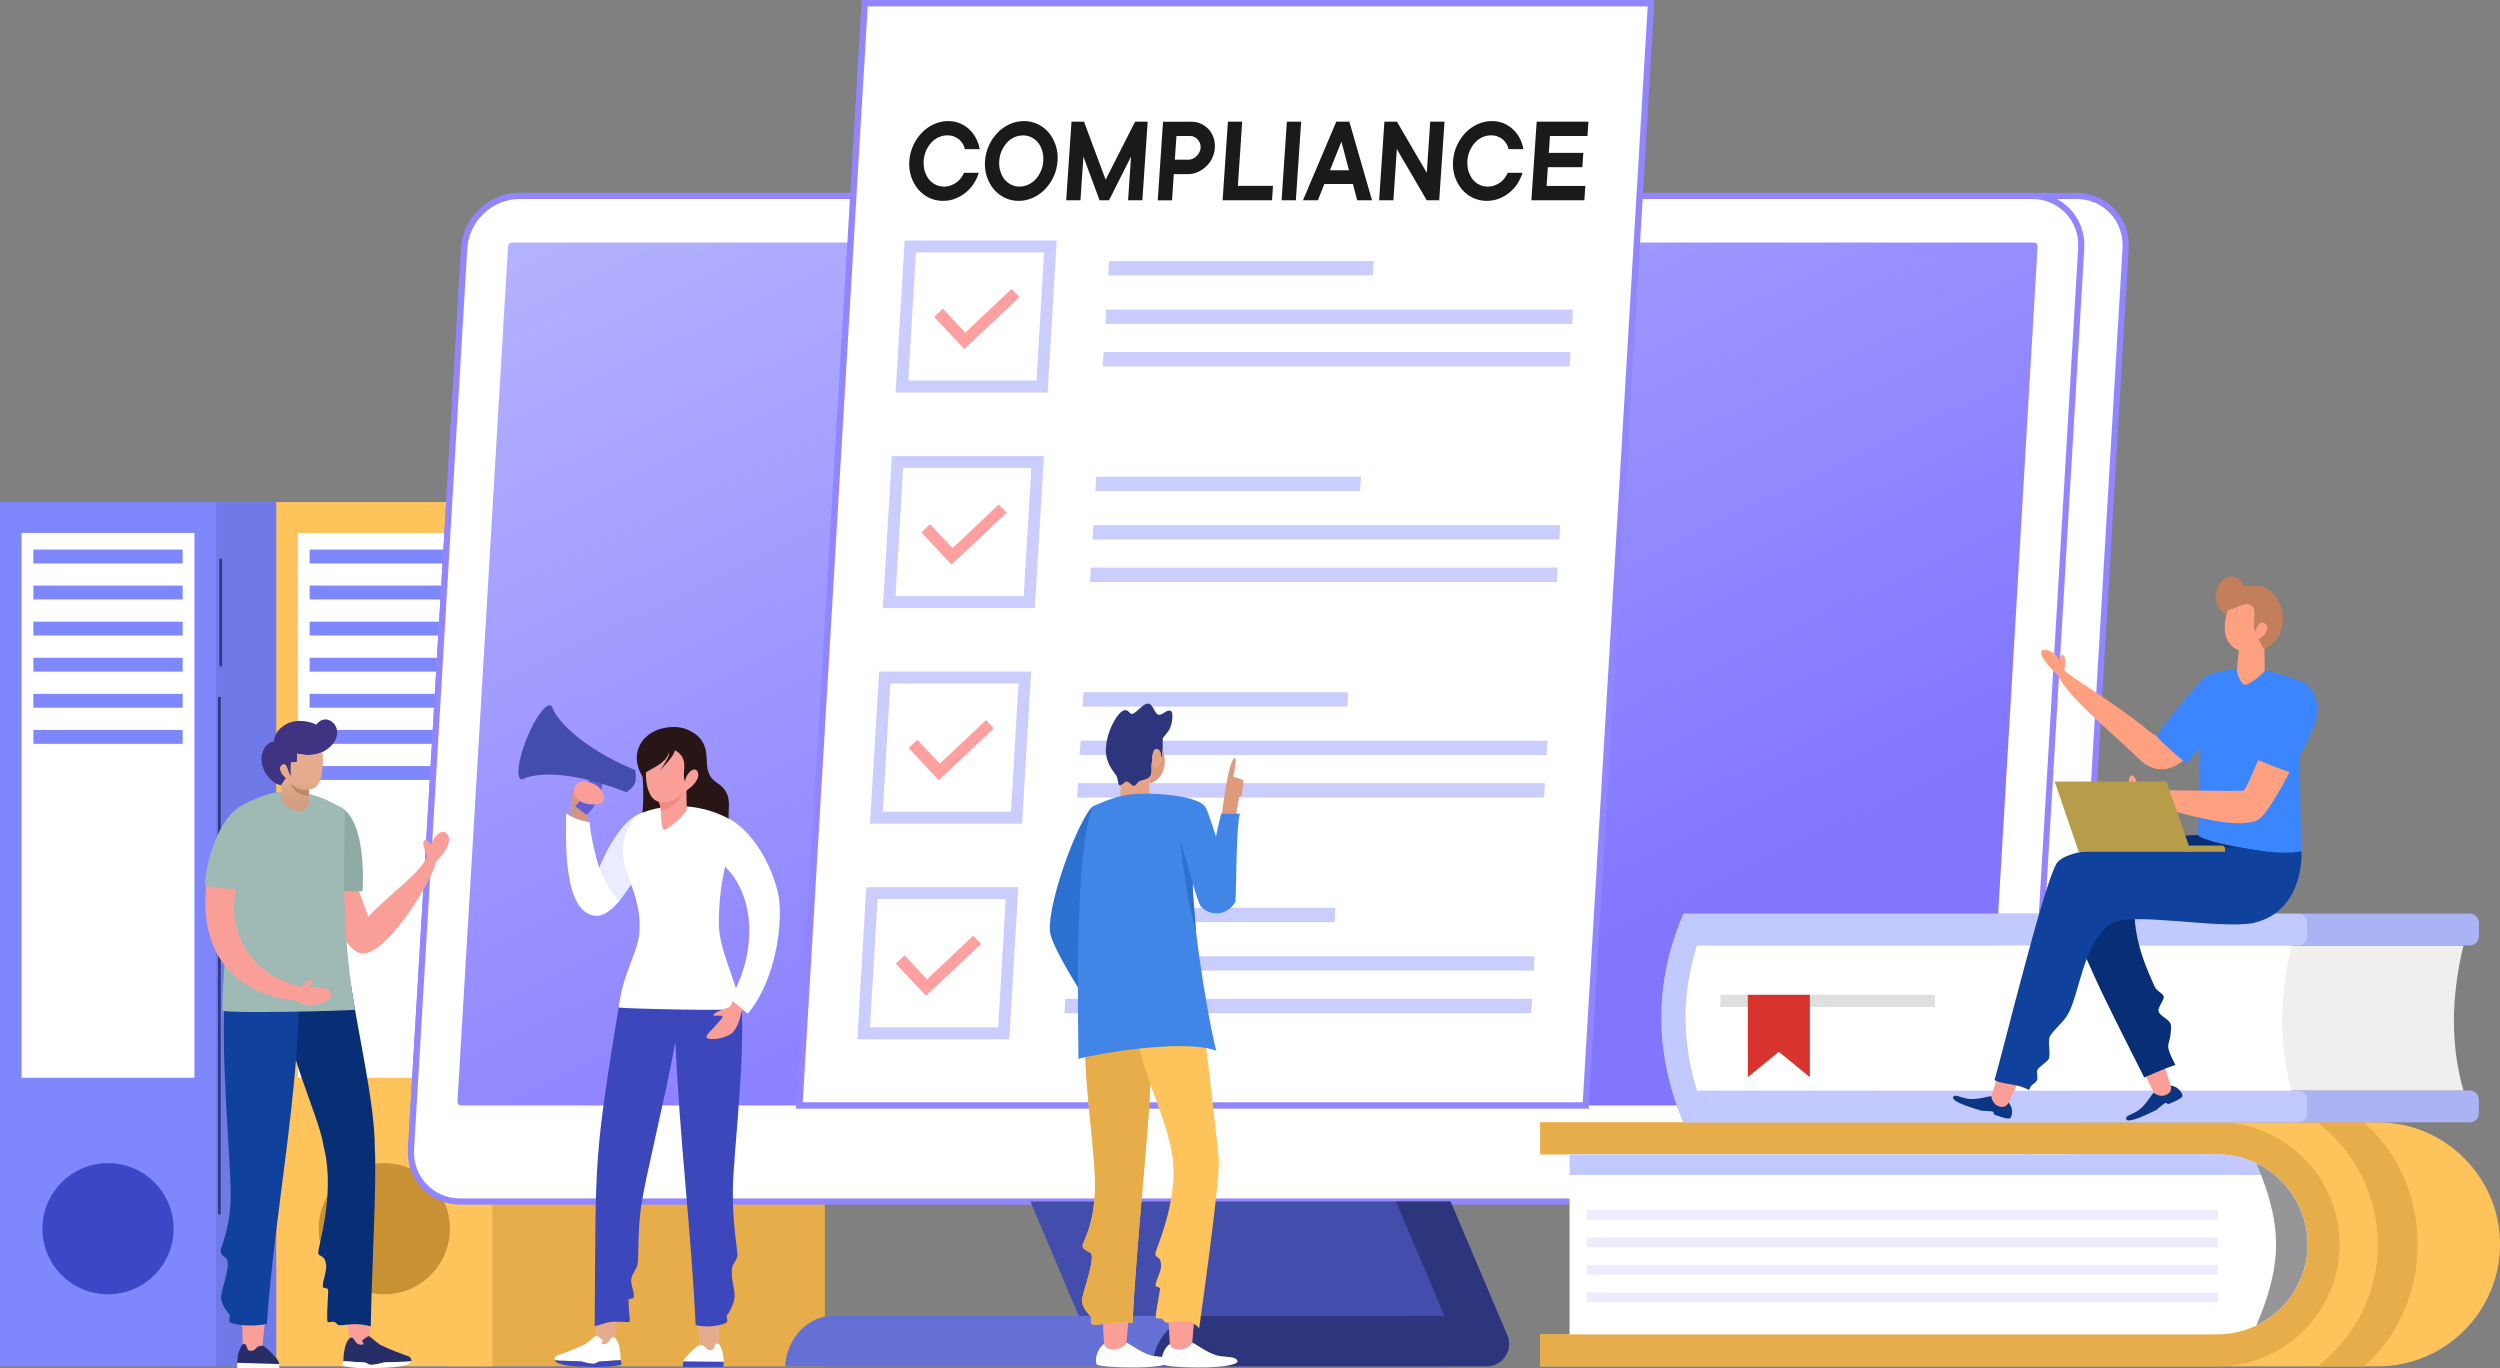 <?xml version="1.0" encoding="UTF-8"?><svg id="_レイヤー_2" xmlns="http://www.w3.org/2000/svg" xmlns:xlink="http://www.w3.org/1999/xlink" viewBox="0 0 434.23 237.65"><rect x="0" y="0" width="434.23" height="237.65" fill="#808080" stroke="none"/><defs><style>.cls-1{fill:url(#linear-gradient);}.cls-2{clip-path:url(#clippath);}.cls-3{fill:#edecff;}.cls-4,.cls-5{fill:#fff;}.cls-6{fill:#f1f1f1;}.cls-7,.cls-8{fill:#ffc35c;}.cls-9,.cls-10{fill:#e5a485;}.cls-11{fill:#9186ff;}.cls-12,.cls-13{fill:#7e88fc;}.cls-14,.cls-15{fill:#cbcdff;}.cls-16{fill:#dfdfdf;}.cls-17{fill:#1a1a18;}.cls-18,.cls-19{fill:#2d357d;}.cls-20{clip-rule:evenodd;fill:none;}.cls-21{clip-path:url(#clippath-1);}.cls-22{fill:url(#linear-gradient-2);}.cls-23{fill:#f99f97;}.cls-23,.cls-24,.cls-25,.cls-26,.cls-19,.cls-27,.cls-28,.cls-29,.cls-30,.cls-31,.cls-32,.cls-33,.cls-34,.cls-35,.cls-36,.cls-37,.cls-38,.cls-39,.cls-40,.cls-15,.cls-41,.cls-42,.cls-43,.cls-13,.cls-44,.cls-45,.cls-46,.cls-47,.cls-48,.cls-49,.cls-50,.cls-51,.cls-10,.cls-52,.cls-53,.cls-54,.cls-5,.cls-55,.cls-56,.cls-57,.cls-8{fill-rule:evenodd;}.cls-24{fill:#3b47bb;}.cls-25{fill:#3b47c6;}.cls-26{fill:#2c71d0;}.cls-27{fill:#3b86ff;}.cls-28{fill:#281616;}.cls-29{fill:#605cd5;}.cls-30{fill:#272d66;}.cls-31{fill:#6f79e7;}.cls-32{fill:#0c3684;}.cls-33{fill:#0f419d;}.cls-34{fill:#403382;}.cls-35{fill:#434eac;}.cls-36{fill:#4186e6;}.cls-37{fill:#082e75;}.cls-38{fill:#c89134;}.cls-39{fill:#df9a7b;}.cls-40{fill:#d39581;}.cls-41{fill:#aab4f4;}.cls-42{fill:#d9332d;}.cls-43{fill:#bc896f;}.cls-44{fill:#6570d5;}.cls-45{fill:#969698;}.cls-46{fill:#8daaa5;}.cls-47{fill:#9fb9b5;}.cls-48{fill:#c37f5c;}.cls-49{fill:#b79c4a;}.cls-50{fill:#c1c9ff;}.cls-51{fill:#eaecff;}.cls-52{fill:#f18b82;}.cls-53{fill:#f1eeee;}.cls-54{fill:#ffa0a0;}.cls-55{fill:#ffa180;}.cls-56{fill:#e4ab8d;}.cls-57{fill:#e7ad4b;}</style><clipPath id="clippath"><path class="cls-20" d="M88.94,42.13H353.3c.36,0,.64,.3,.62,.66l-8.78,148.56c-.02,.36-.34,.66-.7,.66H80.08c-.36,0-.64-.3-.62-.66l8.78-148.56c.02-.36,.34-.66,.7-.66"/></clipPath><linearGradient id="linear-gradient" x1="246.77" y1="179.95" x2="127" y2="-70.42" gradientUnits="userSpaceOnUse"><stop offset="0" stop-color="#8275ff"/><stop offset="1" stop-color="#cbcdff"/></linearGradient><clipPath id="clippath-1"><path class="cls-20" d="M53.65,137.19c.28-.04,.56-.11,.8-.22,1.83-.83,1.7-5.09,1.55-6.36-1.84,.89-3.61,.42-4.39,.29l-.05,1.47-1.03,.07c-.03,.28-.06,1.8,.01,2.35-.64-.55-.61-2.45-1.5-1.95-.8,.45-.17,1.68,.65,2.27l-.85,1.3v2.06c.28,1.67,2.41,2.51,3.21,2.47,.8-.04,1.44-.73,1.59-1.16v-2.6Z"/></clipPath><linearGradient id="linear-gradient-2" x1="52.27" y1="139.44" x2="52.27" y2="135.78" gradientUnits="userSpaceOnUse"><stop offset="0" stop-color="#d39e81"/><stop offset="1" stop-color="#e4ab8d"/></linearGradient></defs><g id="_レイヤー_1-2"><g><rect class="cls-6" x="18.76" y="94.94" width="71.49" height="134.57"/><path class="cls-31" d="M63.93,87.2H29.97V237.32H95.3v-107.26c-17.43-.85-31.37-19.71-31.37-42.86"/><rect class="cls-12" y="87.2" width="37.53" height="150.12"/><rect class="cls-4" x="3.75" y="92.57" width="30.02" height="94.63"/><path class="cls-13" d="M5.8,101.71H31.73v2.41H5.8v-2.41Zm0,6.27H31.73v2.41H5.8v-2.41Zm0,6.27H31.73v2.41H5.8v-2.41Zm0,6.27H31.73v2.41H5.8v-2.41Zm0,6.27H31.73v2.41H5.8v-2.41Zm0-31.33H31.73v2.41H5.8v-2.41Z"/><path class="cls-25" d="M18.76,202.03c6.29,0,11.39,5.1,11.39,11.39s-5.1,11.39-11.39,11.39-11.39-5.1-11.39-11.39,5.1-11.39,11.39-11.39"/><rect class="cls-6" x="66.75" y="94.94" width="71.49" height="134.57"/><path class="cls-57" d="M111.91,87.2h-33.96V237.32h65.33v-107.26c-17.43-.85-31.37-19.71-31.37-42.86"/><rect class="cls-7" x="47.98" y="87.2" width="37.53" height="150.12"/><rect class="cls-4" x="51.74" y="92.57" width="30.02" height="94.63"/><path class="cls-13" d="M53.78,101.71h25.94v2.41h-25.94v-2.41Zm0,6.27h25.94v2.41h-25.94v-2.41Zm0,6.27h25.94v2.41h-25.94v-2.41Zm0,6.27h25.94v2.41h-25.94v-2.41Zm0,6.27h25.94v2.41h-25.94v-2.41Zm0,6.27h25.94v2.41h-25.94v-2.41Zm0-37.6h25.94v2.41h-25.94v-2.41Z"/><path class="cls-38" d="M66.75,202.03c6.29,0,11.39,5.1,11.39,11.39s-5.1,11.39-11.39,11.39-11.39-5.1-11.39-11.39,5.1-11.39,11.39-11.39"/><path class="cls-5" d="M342.63,208.68h7.7c5,0,9.33-4.09,9.63-9.09l9.24-156.46c.3-5-3.55-9.09-8.56-9.09H90.26c-5,0-9.33,4.09-9.63,9.09l-9.24,156.46c-.3,5,3.55,9.09,8.56,9.09H342.63Z"/><path class="cls-11" d="M350.33,209.2H79.94c-2.56,0-4.92-1.01-6.64-2.83-1.72-1.83-2.59-4.25-2.44-6.82l9.24-156.46c.31-5.29,4.87-9.59,10.15-9.59H360.65c2.56,0,4.92,1.01,6.64,2.83,1.72,1.83,2.59,4.25,2.44,6.82l-9.24,156.46c-.31,5.29-4.87,9.59-10.15,9.59ZM90.26,34.56c-4.74,0-8.82,3.86-9.1,8.6l-9.24,156.46c-.13,2.28,.63,4.42,2.15,6.04,1.52,1.61,3.61,2.5,5.88,2.5H350.33c4.74,0,8.82-3.86,9.1-8.6l9.24-156.46c.13-2.28-.63-4.42-2.15-6.04-1.52-1.61-3.61-2.5-5.88-2.5H90.26Z"/><path class="cls-5" d="M90.26,34.03H352.94c5,0,8.85,4.09,8.56,9.09l-9.24,156.46c-.3,5-4.63,9.09-9.63,9.09H79.94c-5,0-8.85-4.09-8.56-9.09l9.24-156.46c.3-5,4.63-9.09,9.63-9.09Z"/><path class="cls-11" d="M342.62,209.2H79.94c-2.56,0-4.92-1.01-6.64-2.83-1.72-1.83-2.59-4.25-2.44-6.82l9.24-156.46c.31-5.29,4.87-9.59,10.15-9.59H352.94c2.56,0,4.92,1.01,6.64,2.83,1.72,1.83,2.59,4.25,2.44,6.82l-9.24,156.46c-.31,5.29-4.87,9.59-10.15,9.59ZM90.26,34.56c-4.74,0-8.82,3.86-9.1,8.6l-9.24,156.46c-.13,2.28,.63,4.42,2.15,6.04,1.52,1.61,3.61,2.5,5.88,2.5H342.62c4.74,0,8.82-3.86,9.1-8.6l9.24-156.46c.13-2.28-.63-4.42-2.15-6.04-1.52-1.61-3.61-2.5-5.88-2.5H90.26Z"/><g class="cls-2"><rect class="cls-1" x="79.44" y="42.13" width="274.51" height="149.89"/></g><polygon class="cls-35" points="242.54 208.68 252.05 231.21 188.48 231.21 178.97 208.68 242.54 208.68"/><path class="cls-44" d="M136.37,237.32h114.79v-.16c.31-4.73-2.89-8.59-7.11-8.59h-99.47c-4.22,0-7.9,3.86-8.2,8.59v.16Z"/><path class="cls-19" d="M200.15,237.32h58.07c1.35,0,2.5-.62,3.25-1.75,.74-1.12,.86-2.43,.34-3.67l-9.86-23.23h-9.51l8.44,19.89h-42.52c-4.22,0-7.9,3.86-8.2,8.59v.16Z"/><path class="cls-5" d="M138.85,192.02h136.58l.7-11.86h0s0-.06,0-.06l5.59-94.36,4.32-72.97h0s.72-12.21,.72-12.21h-124.66s-11.92,0-11.92,0l-.7,11.86h0c-.01,.12-.02,.24-.03,.36l-.26,4.44-10.36,174.81Z"/><path class="cls-11" d="M275.95,192.57H138.26l.03-.59L148.92,12.74c0-.07,0-.14,.01-.21v-.15s.74-12.38,.74-12.38h137.69s-.76,12.82-.76,12.82l-10.65,179.75Zm-136.51-1.11h135.47l.65-10.97h0s.03-.43,.03-.43L286.19,1.11h-124.63s-10.84,0-10.84,0l-.64,10.85h.01s-.04,.51-.04,.51c-.01,.11-.02,.23-.03,.34l-10.59,178.66Z"/><path class="cls-14" d="M181.35,43.84h-22.26l-1.32,22.26h22.26l1.32-22.26Zm-21.56-2.07h23.75l-1.57,26.41h-26.41l1.57-26.41h2.66Z"/><polygon class="cls-54" points="163.76 53.61 162.25 55.04 167.5 60.63 177.06 51.61 175.71 50.18 167.67 57.76 163.76 53.61"/><polygon class="cls-15" points="192.13 53.76 273.21 53.76 273.06 56.26 191.98 56.26 192.13 53.76"/><polygon class="cls-15" points="191.69 61.15 272.77 61.15 272.63 63.65 191.54 63.65 191.69 61.15"/><polygon class="cls-15" points="192.63 45.34 238.61 45.34 238.46 47.84 192.48 47.84 192.63 45.34"/><path class="cls-14" d="M179.13,81.28h-22.26l-1.32,22.26h22.26l1.32-22.26Zm-21.56-2.07h23.75l-1.57,26.41h-26.41l1.57-26.41h2.66Z"/><path class="cls-14" d="M176.91,118.72h-22.26l-1.32,22.26h22.26l1.32-22.26Zm-21.56-2.07h23.75l-1.57,26.41h-26.41l1.57-26.41h2.66Z"/><path class="cls-14" d="M174.69,156.17h-22.26l-1.32,22.26h22.26l1.32-22.26Zm-21.56-2.07h23.75l-1.57,26.41h-26.41l1.57-26.41h2.66Z"/><polygon class="cls-54" points="161.54 91.05 160.03 92.48 165.28 98.07 174.84 89.06 173.49 87.62 165.45 95.21 161.54 91.05"/><polygon class="cls-54" points="159.32 128.5 157.81 129.93 163.07 135.52 172.62 126.5 171.27 125.07 163.24 132.65 159.32 128.5"/><polygon class="cls-54" points="157.11 165.94 155.59 167.37 160.85 172.96 170.4 163.95 169.05 162.51 161.02 170.1 157.11 165.94"/><polygon class="cls-15" points="189.91 91.21 270.99 91.21 270.84 93.71 189.76 93.71 189.91 91.21"/><polygon class="cls-15" points="187.69 128.65 268.77 128.65 268.63 131.15 187.54 131.15 187.69 128.65"/><polygon class="cls-15" points="185.47 166.09 266.55 166.09 266.41 168.59 185.32 168.59 185.47 166.09"/><polygon class="cls-15" points="189.47 98.59 270.56 98.59 270.41 101.09 189.32 101.09 189.47 98.59"/><polygon class="cls-15" points="187.25 136.04 268.34 136.04 268.19 138.54 187.1 138.54 187.25 136.04"/><polygon class="cls-15" points="185.03 173.48 266.12 173.48 265.97 175.98 184.88 175.98 185.03 173.48"/><polygon class="cls-15" points="190.41 82.79 236.39 82.79 236.24 85.29 190.26 85.29 190.41 82.79"/><polygon class="cls-15" points="188.19 120.23 234.17 120.23 234.02 122.73 188.04 122.73 188.19 120.23"/><polygon class="cls-15" points="185.97 157.68 231.95 157.68 231.81 160.17 185.82 160.17 185.97 157.68"/><path class="cls-17" d="M275.36,32.29l-.17,2.49h-9.2l.92-13.65h8.99l-.17,2.49h-6.51l-.2,2.93h5.99l-.17,2.49h-5.99l-.22,3.25h6.72Zm-20.48-4.33c-.04,.65,.02,1.25,.19,1.79,.17,.54,.41,1.01,.73,1.41,.32,.4,.7,.7,1.15,.92,.45,.22,.93,.33,1.46,.33,.44,0,.85-.07,1.21-.21,.37-.14,.7-.32,1-.54,.3-.22,.55-.48,.75-.76,.21-.28,.37-.57,.5-.88h2.58c-.2,.65-.49,1.27-.87,1.86-.38,.59-.84,1.11-1.38,1.55-.53,.44-1.14,.79-1.81,1.06-.67,.27-1.39,.4-2.17,.4-.85,0-1.65-.18-2.39-.53-.74-.35-1.38-.85-1.91-1.47-.53-.63-.93-1.36-1.22-2.2-.28-.84-.39-1.75-.32-2.73,.07-.97,.3-1.87,.69-2.72,.39-.85,.9-1.58,1.51-2.21,.61-.63,1.32-1.12,2.1-1.47,.79-.35,1.61-.53,2.46-.53,.74,0,1.43,.13,2.05,.4,.62,.27,1.17,.62,1.63,1.06,.47,.44,.85,.96,1.16,1.55,.3,.59,.51,1.21,.62,1.86h-2.58c-.06-.3-.17-.6-.33-.88-.16-.28-.37-.53-.62-.76-.25-.22-.55-.4-.9-.54-.35-.14-.74-.21-1.18-.21-.52,0-1.02,.11-1.5,.32-.48,.22-.9,.52-1.27,.92-.37,.4-.68,.87-.92,1.41-.24,.54-.39,1.14-.43,1.79Zm-3.98-6.83l-.92,13.65h-2.17l-5.19-8.88-.6,8.88h-2.48l.92-13.65h2.17l5.19,8.88,.6-8.88h2.48Zm-16.59,8.45l-1.32-4.98-1.99,4.98h3.31Zm-5.41,5.2h-2.58l5.78-13.65h2.27l3.94,13.65h-2.58l-.74-2.82h-4.96l-1.12,2.82Zm-3.82,0h-2.48l.92-13.65h2.48l-.92,13.65Zm-3.97-2.49l-.17,2.49h-8.58l.92-13.65h2.48l-.75,11.16h6.1Zm-14.68-4.55c.26,0,.51-.06,.76-.17,.24-.12,.46-.27,.65-.46,.19-.19,.35-.4,.48-.65,.13-.25,.2-.51,.22-.78,.02-.27-.02-.53-.11-.78-.09-.25-.22-.46-.39-.65-.17-.19-.36-.34-.59-.46-.23-.12-.47-.17-.73-.17h-2.38l-.28,4.12h2.38Zm.45-6.61c.62,0,1.19,.12,1.71,.36,.52,.24,.97,.56,1.35,.98,.38,.41,.66,.9,.85,1.45,.19,.56,.26,1.14,.22,1.77-.04,.62-.2,1.21-.46,1.77-.26,.56-.61,1.04-1.05,1.45-.43,.41-.93,.74-1.48,.98-.55,.24-1.14,.36-1.76,.36h-2.38l-.31,4.55h-2.48l.92-13.65h4.86Zm-7.54,0l-.92,13.65h-2.48l.51-7.58-3.82,7.58h-1.65l-2.8-7.58-.51,7.58h-2.48l.92-13.65h2.17l3.76,10.08,5.12-10.08h2.17Zm-15.65,6.83c-.07,.98-.3,1.89-.69,2.73-.39,.84-.9,1.57-1.51,2.2-.61,.63-1.32,1.12-2.1,1.47-.79,.35-1.61,.53-2.46,.53s-1.65-.18-2.39-.53c-.74-.35-1.38-.85-1.91-1.47-.53-.63-.93-1.36-1.22-2.2-.28-.84-.39-1.75-.32-2.73,.07-.97,.3-1.87,.69-2.72,.39-.85,.9-1.58,1.51-2.21,.61-.63,1.32-1.12,2.1-1.47,.79-.35,1.61-.53,2.46-.53s1.65,.18,2.39,.53c.74,.35,1.38,.85,1.91,1.47,.53,.63,.93,1.37,1.22,2.21,.28,.85,.39,1.75,.32,2.72Zm-10.13,0c-.04,.65,.02,1.25,.19,1.79,.17,.54,.41,1.01,.73,1.41,.32,.4,.7,.7,1.15,.92,.45,.22,.93,.33,1.46,.33s1.01-.11,1.49-.33c.48-.22,.91-.52,1.28-.92,.37-.4,.68-.87,.92-1.41,.24-.54,.39-1.14,.43-1.79,.04-.65-.02-1.25-.19-1.79-.17-.54-.41-1.01-.73-1.41-.32-.4-.7-.7-1.16-.92-.45-.22-.94-.32-1.45-.32s-1.02,.11-1.5,.32c-.48,.22-.9,.52-1.27,.92-.37,.4-.68,.87-.92,1.41-.24,.54-.39,1.14-.43,1.79Zm-13.12,0c-.04,.65,.02,1.25,.19,1.79,.17,.54,.41,1.01,.73,1.41,.32,.4,.7,.7,1.15,.92,.45,.22,.93,.33,1.46,.33,.44,0,.84-.07,1.21-.21,.37-.14,.7-.32,1-.54,.3-.22,.55-.48,.75-.76,.2-.28,.37-.57,.5-.88h2.58c-.2,.65-.49,1.27-.87,1.86-.38,.59-.84,1.11-1.38,1.55-.53,.44-1.14,.79-1.81,1.06-.67,.27-1.39,.4-2.17,.4-.85,0-1.65-.18-2.39-.53-.74-.35-1.38-.85-1.91-1.47-.53-.63-.93-1.36-1.22-2.2-.28-.84-.39-1.75-.32-2.73,.07-.97,.3-1.87,.69-2.72,.39-.85,.9-1.58,1.51-2.21,.61-.63,1.32-1.12,2.1-1.47,.79-.35,1.61-.53,2.46-.53,.74,0,1.43,.13,2.05,.4,.62,.27,1.17,.62,1.63,1.06,.47,.44,.85,.96,1.16,1.55,.3,.59,.51,1.21,.62,1.86h-2.58c-.06-.3-.17-.6-.33-.88-.16-.28-.37-.53-.62-.76-.25-.22-.55-.4-.9-.54-.35-.14-.74-.21-1.18-.21-.52,0-1.02,.11-1.5,.32-.48,.22-.9,.52-1.27,.92-.37,.4-.68,.87-.92,1.41-.24,.54-.39,1.14-.43,1.79Z"/><path class="cls-8" d="M267.52,237.32v-5.56h115.26c9.91,0,18.04-7.04,18.04-15.63s-8.13-15.63-18.04-15.63h-115.26v-5.56h145.52c11.65,0,21.19,9.53,21.19,21.19s-9.53,21.19-21.19,21.19h-145.52Z"/><path class="cls-57" d="M385.19,237.32h-117.67v-5.56h115.26c9.91,0,18.04-7.04,18.04-15.63s-8.13-15.63-18.04-15.63h-115.26v-5.56h117.67c11.65,0,21.19,9.53,21.19,21.19s-9.53,21.19-21.19,21.19"/><path class="cls-5" d="M272.62,200.51v31.26h112.52c8.62,0,15.68-7.04,15.68-15.63s-7.07-15.63-15.68-15.63h-112.52Z"/><path class="cls-50" d="M272.62,200.51v3.58h122.47c-2.71-2.23-6.19-3.58-9.95-3.58h-112.52Z"/><path class="cls-57" d="M410.57,194.95h-8.04c6.37,4.9,10.48,12.57,10.48,21.19s-4.1,16.29-10.48,21.19h8.04c5.69-4.9,9.35-12.57,9.35-21.19s-3.66-16.29-9.35-21.19"/><path class="cls-45" d="M391.9,230.22c5.26-2.53,8.91-7.91,8.91-14.08s-3.65-11.55-8.91-14.08c1.86,4.32,3.43,9.08,3.43,14.08s-1.57,9.76-3.43,14.08"/><path class="cls-53" d="M294.75,164.23c-2.66,8.46-2.63,16.74,.01,25.21h133.13c-2.23-7.75-2.21-16.16,0-25.21h-133.15Z"/><path class="cls-41" d="M292.4,158.71c-5.13,12.08-5.07,24.16,0,36.23h136.59c.86,0,1.56-.7,1.56-1.56v-2.4c0-.86-.7-1.56-1.56-1.56h-102.6c-2.93-8.47-2.96-16.74-.01-25.21h102.62c.86,0,1.56-.7,1.56-1.56v-2.4c0-.86-.7-1.56-1.56-1.56h-136.59Z"/><path class="cls-50" d="M399.15,158.71h-106.76c-5.13,12.08-5.07,24.16,0,36.23h106.76c.86,0,1.56-.7,1.56-1.56v-2.4c0-.86-.7-1.56-1.56-1.56h-102.6c-2.93-8.47-2.96-16.74-.01-25.21h102.62c.86,0,1.56-.7,1.56-1.56v-2.4c0-.86-.7-1.56-1.56-1.56"/><path class="cls-5" d="M398.05,164.23h-103.3c-2.66,8.46-2.63,16.74,.01,25.21h103.29c-2.23-7.75-2.21-16.16,0-25.21"/><rect class="cls-16" x="298.82" y="172.79" width="37.26" height="2.11"/><polygon class="cls-42" points="303.58 172.79 314.36 172.79 314.36 187.1 308.97 182.69 303.58 187.1 303.58 172.79"/><rect class="cls-3" x="275.59" y="210.15" width="109.65" height="1.73"/><rect class="cls-3" x="275.59" y="214.92" width="109.65" height="1.73"/><rect class="cls-3" x="275.59" y="219.69" width="109.65" height="1.73"/><rect class="cls-3" x="275.59" y="224.46" width="109.65" height="1.73"/><path class="cls-32" d="M369.29,194.35c.09,.18,.16,.98,5.25-1.55,.59-.54,1.44-1.2,1.58-1.24,.14-.04,.45,.24,.45,.24,.67-.25,2.56-1.04,2.51-1.47-.1-.9-1.19-1.74-2.09-1.78l-.18,.07c.07,.15-.03,.79-.7,1.07-.67,.27-1.63,.23-1.99,.05-.33,.26-1.52,2.41-2.84,3.21-1.32,.8-2.05,.81-1.99,1.39"/><path class="cls-23" d="M374.14,189.85l-4.14-8.46,4.03-2.36,3.01,9.58c.17,.73-.03,1.16-.73,1.52-.75,.39-1.59,.16-2.17-.29"/><path class="cls-27" d="M388.53,116.46c.02,.57,.65,2.37,1.39,2.46,.74,.09,3.32-2.05,3.43-2.42,0-.04,0-.09,0-.14,1.07,.25,4.96,1.42,7.06,2.25l-.9,9.34-.1-.15c.08,8.95,.16,12.85,.29,21.69-3.32,.81-15.94,3.37-18.41,1.51,1.65-16.6-.26-24.36,1.45-33.2,1.28-1.16,4.57-1.43,5.82-1.61l-.02,.25Z"/><path class="cls-37" d="M377.84,184.97c-2.46,.84-3.02,1.19-5.41,2.18-1.27-2.6-6.44-12.61-8.85-18.01-1.91-4.27-3.29-7.26-4.45-11.89-3.17-11.38,13.38-11.72,22.58-12.23,1.61,1.54,11.83,2.88,14.28,3.35-6.76,8.55-25.5,6.98-25.2,11.28,.34,4.9,2.17,8.79,3.44,11.68,.41,.92,1.49,1.15,1.61,1.85,.06,.37-.88,1.66-.93,2.21-.09,1.16,2.18,1.53,2.18,2.87,0,3.92-1.49,2.32,.75,6.7"/><path class="cls-55" d="M370.94,131.24c.81,.81,4.04,4.7,8.86,.4,4.81-4.3-.33-3.87-.33-3.87l-3.96,.59-2.04-1.15-2.52,4.03Z"/><path class="cls-27" d="M382.73,117.82c-1.2,1.11-7.17,8.27-8.15,10.06,1.05,1.27,4.55,4.27,5.16,4.7,1.42-1.38,4.98-5.99,5.67-7.28l-2.68-7.48Z"/><path class="cls-55" d="M357.43,117.28c1.82,3.88,9.08,9.69,12.71,13.24,4.83,4.72,6.02-.41,5.25-1.36-.7-.84-1.58-1.73-2.17-2.22-5.75-4.8-14.39-9.81-14.7-10.61,.76-2.79-.83-3.43-.74-1.38-.4-1.48-2.26-2.31-2.96-2.04-.54,.21-.61,1.36,2.61,4.37"/><path class="cls-55" d="M388.85,112.96c-1.28-.49-2.23-1.7-2.4-3.21-.12-1.05,.05-2.13,.25-2.97,.08-.35,.17-.65,.24-.9,1.27,0,2.56-1.34,3.92-.86,1.48,.63,.27,3.34,.89,4.67,.06-.59,.63-1.97,1.57-1.49,.94,.48,.51,2.14-1.01,2.83l1.01,1.78s.03,2.52,.04,3.56c0,.05,0,.1,0,.14-.11,.37-2.69,2.51-3.43,2.42-.74-.09-1.37-1.89-1.39-2.46l.02-.25,.29-3.24Z"/><path class="cls-48" d="M390.85,105.02c-1.35-.47-2.65,.86-3.92,.86-.07,.25-.16,.56-.24,.9-.85-.42-1.75-1.57-1.84-2.82-.14-1.97,1.29-4.04,2.93-3.81,1.64,.23,1.78,1.55,1.96,1.6,1.09,.25,3.6-.72,5.43,1.73,2.34,3.15,1.69,7.4-1.86,9.31l-1.01-1.78c1.52-.69,1.95-2.35,1.01-2.83-.94-.48-1.5,.9-1.57,1.49-.63-1.33,.58-4.04-.89-4.67"/><path class="cls-32" d="M339.26,190.51c-.05,.19-.55,.83,4.91,2.42,.8,0,1.87,.1,2,.16,.13,.06,.17,.48,.17,.48,.66,.27,2.59,.97,2.84,.62,.54-.73,.3-2.08-.33-2.72l-.18-.07c-.05,.16-.56,.56-1.24,.31-.68-.25-1.36-.93-1.49-1.31-.42-.04-2.75,.74-4.27,.43-1.51-.31-2.06-.79-2.41-.33"/><path class="cls-23" d="M345.88,190.49l2.69-9.02,4.56,1-4.28,9.08c-.37,.66-.81,.83-1.57,.63-.82-.22-1.28-.96-1.4-1.68"/><path class="cls-33" d="M391.13,160.36c-6.09,1-21.09-2.05-24.38,.05-5.02,3.2-5.47,12.33-7.69,15.97-.79,1.29-2.27,2.38-3.01,3.63-.46,.78,.25,3.32-.26,4.01-.51,.7-1.51,1.14-1.88,1.78-.3,.51,.16,1.39-.09,1.81-.5,.84-1.01,.57-1.39,1.73-2.18-1.23-4.13-.84-6.01-1.72,1.31-4.3,8.49-33.82,10.78-37.62,2.63-4.35,27.3-2.76,32.06-2.76,4.09,.8,8.69,1.15,10.45,.58,.2,1.72-.13,10.82-8.57,12.55"/><path class="cls-27" d="M402.52,123.5c-.13,2.72-3.56,8.92-4.73,10.59-.04,0-.08-.02-.13-.03-1.29-.33-3.95-1.41-5.43-2.06-.46-.2-.8-.36-.95-.44,.45-1.41,1.98-4.68,3.08-6.74,.34-.6,3.02-6.81,5.24-6.33,1.6,.34,3.04,2.29,2.9,5.01"/><path class="cls-55" d="M371.66,137.19c1.2,0,15.91,.26,18.01,.15,.58-.42,1.93-4,2.57-5.32,1.47,.65,4.14,1.72,5.43,2.06-1.13,2.38-4.25,7.76-5.5,8.34-4.55,2.11-16.07-2.19-21.03-3.24-.79,.27-4.58,1.14-5.89-2.37-.44-1.62,4.19-.93,4.98,.12-.7-1.23-.49-2.03-.04-2.26,.37-.1,.91,.64,1.47,2.54"/><path class="cls-49" d="M385.93,146.87h-6.2v1.08h6.74v-.54c0-.3-.24-.54-.54-.54"/><polygon class="cls-49" points="380.56 147.95 376.29 135.75 356.88 135.75 361.06 147.95 380.56 147.95"/><path class="cls-56" d="M104.04,223.62l-.64,5.13c-.04,.76-.03,2.84,.01,5.46,1.16,1,3.01,.72,3.24-.09,.24-.81,.94-9.14,.94-9.14l-3.55-1.36Z"/><path class="cls-5" d="M107.79,236.23c-.7,.07-3.34,.21-3.6,.23-.26,.02-.78,.38-.94,.39-.83,.06-1.95-.32-2.23-.38-.28-.06-4.66-.13-4.69-.21-.03-.09,.02-.62,.42-.8,.2-.09,1.09-.39,2.13-.79,1.03-.4,2.13-.88,2.63-1.13,.31-.16,.5-.38,.77-.53h0c.21-.14,1.17-1.03,1.31-1,.14,.02,1.09,.64,1.09,.79,0,.09-.16,.37-.29,.58h0c.24,.09,.48,.13,.74,.06,.81-.22,.88-1.15,1.34-1.19,.46-.03,1.32,1.04,1.33,3.98"/><path class="cls-56" d="M122.12,223.65l-1.15,3.74c-.04,.76,.48,4.23,.51,6.85,1.16,1,3.01,.72,3.24-.09,.24-.81,.43-8.92,.43-8.92l-3.04-1.58Z"/><path class="cls-24" d="M107.77,236.23l.02,.02c.05,.12,.2,.62,.15,.73-.04,.11-1.83,.53-5.1,.45-3.27-.09-6.01-.2-6.51-1.16h0c.14,.08,4.4,.15,4.68,.21,.28,.06,1.41,.44,2.23,.38,.16-.01,.68-.37,.94-.39,.26-.02,2.85-.16,3.58-.23"/><path class="cls-5" d="M118.55,237.43h7.11c.1-.47,.02-2.11-.18-2.7-.25-.74-.53-1.37-.86-1.38-.67-.02-.28,1.21-1.24,1.15-.96-.06-.62-.84-1.9-.88-.23,0-1.52,1.14-2.44,2.23-.34,.4-.51,.84-.49,1.59"/><path class="cls-24" d="M118.55,237.43h7.11c.04-.17,.05-.51,.04-.9l-7.03-.07c-.04,.2-.13,.7-.12,.97"/><path class="cls-24" d="M120.83,230.14c-.77-16.16-2.79-32.39-3.52-49.2-.82,4.72-2.25,11.06-3.51,16.72-1.1,4.92-2.07,9.32-2.42,11.69-.65,4.42-.42,9.27-.64,10.3-.17,.78-.88,1.42-1.1,2.54-.14,.73,.47,2.03,.46,3.01,0,.6-.95,.14-.94,.76,.05,2.21,.37,3.41,.15,3.61-.18,.16-.67,.04-1.13,.03-2.57-.1-2.11-.04-4.89,.77,.23-30.04-.29-28.22,4.48-57.35,1.98-1.32,3.85-.73,6.5-.65,2.65,.08,4.9-2.95,9.55-1.66,2.44,.68,3.92,2.05,4.91,2.94,.83,9.55-1.32,26.46-1.44,32.82-.12,6.36,.93,10.93,.78,11.72-.15,.8-.69,1.2-.84,1.75-.47,1.85,.5,4.13,.36,5.35-.14,1.22-.92,2.72-1.27,3.09-.34,.37,.37,1.03-.25,1.4-.62,.37-3.13,.94-5.24,.37"/><path class="cls-28" d="M111.52,133.76c.79,7.92-.74,12.76-2.09,16.48,3.7-.91,4.78-1.96,5.71-6.37l1.4-1.14-.59-4.03-1.22-2.57-1.48-1.48-.49-1.76-1.23,.85Z"/><path class="cls-28" d="M116.19,130.7v-.03s.01,.02,.01,.02h-.01Zm10.11,7.27c-.82-1.94-2.15-1.78-2.99-3.26-1.07-1.9,.09-4.16-1.65-6.39-.65-.84-2.34-1.92-4.06-2.03-5.73-.35-9.28,4.7-5.31,9.53-.08-.59-.1-1.17-.1-1.67,.72-.47,2.27-1.06,3.24-2.11,0,.12,.02,.28,.04,.48-.34,.53-.7,1.08-.87,1.67,.18-.43,.53-.86,.91-1.31,.15,1.23,.53,3.69,1.48,8.49,1.7,8.58,7.19,9.61,9.83,8.01,4.43-2.68,.18-5.39-.1-6.33-.47-1.59,.27-3.47-.42-5.1Z"/><path class="cls-40" d="M99.07,141.54c-.03-1.43,.38-4.62,.89-5.11l2.01,.43c-.01,.87-.14,3.49,.13,4.96,.02,.95,.33,2.82,.82,4.84-.64,.14-2.41,.21-3.9,.18-.05-2.2,.01-4.15,.06-5.31"/><path class="cls-29" d="M102.39,133.87c.23,.96-.67,4.65-2.51,6.16l2.01,1.5c.95-.64,3.09-3.66,2.77-6.87l-2.27-.8Z"/><path class="cls-23" d="M101.31,139.44c.78,.28,3.06,.6,3.5-.28,.44-.89-.38-2.32-1.44-2.88-1.06-.56-3.03-1.12-3.6,.65-.5,1.53,1.19,2.37,1.54,2.52"/><path class="cls-51" d="M104.01,150.86c2.6-6.37,5.5-8.8,6.67-9.33-.3,1.82-.46,9.86-.64,11.51-.47,.67-1.84,2.69-2.4,3.36-1.7-1.49-2.85-3.46-3.64-5.53"/><path class="cls-5" d="M102.42,142.82c0,1.55,1.1,6.3,1.55,7.57,.83,2.3,2.01,4.56,3.68,6.01-1.26,1.49-2.7,2.72-4.03,2.68-6.05-.21-5.28-14.09-5.28-17.8,1.21,.84,2.38,1.22,4.08,1.54"/><path class="cls-35" d="M110.33,133.76c.33,1.98,.01,2.87-1.54,3.84-4.6-1.85-12.55-4.15-17.52-2.5-.3,.23-.57,.31-.78,.23-.88-.35-.43-3.51,.99-7.04,1.42-3.54,3.29-6.12,4.16-5.77,.21,.08,.34,.33,.41,.71,2.45,4.63,9.69,8.69,14.29,10.53"/><path class="cls-5" d="M110.64,141.55c-5.97,7.78,.86,11.09,.44,20.1-.17,3.69-2.76,6.93-3.65,13.35,1.24,.19,20.3,.69,21.42,.16-1.38-5.65-4.04-10.52-4-14.98,.05-6.44,1.06-8.92,2.64-17.43-4.95-3.13-11.53-3.63-16.84-1.2"/><path class="cls-23" d="M115.42,144.17c.8-.3,3.36-2.36,3.88-3.54-.07-.78-.04-2.88-.07-3.3,2.25-1.58,2.39-2.99,1.68-3.6-.91-.47-2,1.38-1.89,2.03-.83-1.49,.99-3.85-1.78-5.46-.38,1.5-2.15,2.7-2.65,3.89,.4-1.33,1.76-2.52,1.6-3.52-.47,1.95-3.02,2.84-4.01,3.48,0,.5,.02,1.08,.1,1.67,.11,.82,.33,1.65,.73,2.31,.1,.3,.68,.94,1.39,1.13,.78,1.32,.07,4.45,1.02,4.92"/><path class="cls-52" d="M114.41,139.25c.24,.4,.34,.98,.39,1.59h0c2.76-.68,3.81-2.8,3.81-3.4-.23,.78-1.78,2-3.58,1.92-.22-.01-.42-.05-.61-.11"/><path class="cls-23" d="M129.29,168.48c-.76,2.23-1.43,4.25-2.46,6.38-1.05,.45-2.74,.92-2.92,1.45-.09,.28,1.71-.09,1.58,.27-.35,1.01-3.16,3.22-2.75,3.65,.53,.58,3.24,.14,4.32-.73,.78-.62,1.51-2.25,1.64-3.51,1.22-2.13,2.5-4.17,3.59-6.37l-3.01-1.13Z"/><path class="cls-5" d="M126.8,173.48c3.9-6.25,4.96-15.8,.1-21.92-.23-.29-1.37-1.41-1.52-1.78-1.3-3.05,.82-7.42,1.21-7.56,2.89,1.36,6.97,6.17,8.55,12.92,.93,3.96-.01,14.72-5.27,20.93l-3.07-2.6Z"/><path class="cls-5" d="M203.54,236.48c-.65,1.5-12.87,1.11-13.07,.48-.39-1.21,.35-2.94,1.33-3.54h.24c0,.22,.47,.98,1.36,.92,.89-.06,1.93-.69,2.23-1.15,.51,.13,3.02,2.15,4.93,2.36,1.9,.22,2.74,.15,2.99,.92"/><path class="cls-23" d="M195.66,233.28l.42-4.94-4.57,.4,.25,4.69c.2,.67,.67,.94,1.63,.96,1.04,.02,1.86-.5,2.26-1.1"/><path class="cls-5" d="M214.97,236.48c-.65,1.5-12.87,1.11-13.07,.48-.39-1.21,.35-2.94,1.33-3.54h.24c0,.22,.47,.98,1.36,.92,.89-.06,1.93-.69,2.23-1.15,.51,.13,3.02,2.15,4.93,2.36,1.9,.22,2.74,.15,2.99,.92"/><path class="cls-23" d="M207.08,233.28l.42-4.94-4.57,.4,.25,4.69c.2,.67,.67,.94,1.63,.96,1.04,.02,1.86-.5,2.26-1.1"/><rect class="cls-9" x="194.62" y="133.52" width="5.02" height="7.77"/><path class="cls-19" d="M200.02,134.28c.09-.58-.14-1.42,.17-2.26-.11-.89,.18-1.78,.54-1.9,.89-.17,.97,1.12,.89,1.85,.22-.47,.31-1.17,.33-1.84,.04-.87-.02-1.68,0-1.84,.05-.32,.91-.93,1.3-1.88,.47-1.12,.46-2.59,.25-2.81-.66-.64-1.53,.67-2.26,.55-.73-.12-.92-1.92-1.84-1.94-.92-.02-2.05,1.73-2.78,1.79-.45,.03-.56-.72-1.28-.65-1.09,.1-3.2,3.64-3.26,6.86-.04,2.35,1.33,3.76,1.77,4.45,.44,.69,.23,1.58,.59,1.73,.35,.15,.91-.66,1.19-.64,.63,.04,.87,.73,1.3,.74,.42,.01,.64-.67,.96-.82,.32-.16,1.99-.29,2.11-1.36"/><path class="cls-8" d="M192.72,229.84c1.53-.17,3.23-.31,3.98,0,.64-13.35,2.68-31.65,3.11-41.54,1.6,4.49,3.47,9.04,3.91,13.29,.79,7.59-3.09,15.49-3.04,16.24,.05,.75,.97,.28,1,1.98,.02,1-.82,2.4-.96,3.32-.08,.56,.87,.26,.77,.84-.35,2.05-.89,4.72-.71,4.94,.14,.18,.66-.01,1.04,.18,.4,.2,.3,.5,.74,.62,.77,.21,4.15-1.14,5.72,1.03,1.14-8.08,3.65-26.45,3.4-29.41-.31-3.82-2.6-23.27-2.92-25.24-1.87-1.24-4.03-.69-6.53-.61-2.5,.08-4.62-2.78-8.99-1.57-2.29,.64-3.69,1.93-4.62,2.77-.78,8.99,1.39,21.23,1.56,28.18,.2,8.14-2.37,10.99-2.14,11.7,.23,.71,1.4,.82,1.54,1.33,.44,1.75-1.78,7.04-1.65,8.19,.13,1.15,1.23,2.28,1.55,2.63,.32,.34-.34,.97,.24,1.32,.26,.16,1.55-.02,2.99-.18"/><path class="cls-39" d="M211.8,145.22c.03,.3,.12,1.52,.28,1.53,.49,.01,2.11,.43,2.15-.57-.05-1.02,.56-5.69,.98-7.69,.02-.11,.45-.23,.47-.32,.11-.57,.3-2.3,.29-2.56-.01-.27-1.57-.59-1.77-.71,.29-1.23,.56-3.11,.39-3.19-1.31-.65-2.69,12.33-2.79,13.52"/><path class="cls-57" d="M197.72,180.99c-.14-.8-.48-3.89,.18-6.94-1.27-.44-2.74-.68-4.64-.15-2.29,.64-3.69,1.93-4.62,2.77-.78,8.99,1.39,21.23,1.56,28.18,.2,8.14-2.37,10.99-2.14,11.7,.23,.71,1.4,.82,1.54,1.33,.44,1.75-1.78,7.04-1.65,8.19,.13,1.15,1.23,2.28,1.55,2.63,.32,.34-.34,.97,.24,1.32,.26,.16,1.55-.02,2.99-.18,1.53-.17,3.23-.31,3.98,0,.64-13.35,2.68-31.65,3.11-41.54-.88-2.48-1.68-4.93-2.1-7.32"/><path class="cls-10" d="M200.71,133.31c.62-.45,.83-1.15,.91-1.34,0,0,0,0,0,0,.08-.73,0-2.01-.89-1.85-.36,.12-.64,1.01-.54,1.9,.05,.46,.21,.92,.52,1.29"/><path class="cls-36" d="M214.59,156.58c.18-2.83,.12-13.11,.77-15.25l-3.25,.02c-.36,1.16-2.81,12.33-2.45,15l4.93,.23Z"/><path class="cls-26" d="M189.87,140c-2.66,2.21-8.55,18.43-7.37,22.47,1.18,4.03,7.92,13.98,7.92,13.98l-.56-36.45Z"/><path class="cls-39" d="M201.62,131.96c-.08,.19-.29,.89-.91,1.34-.31-.37-.47-.83-.52-1.29-.31,.84-.08,1.68-.17,2.26-.03,.3-.18,.52-.39,.7v1.11c.97-.13,3.65-1.69,2.33-5.97-.03,.66-.11,1.35-.33,1.82,0,0,0,.01,0,.02,0,0,0,0,0,0"/><path class="cls-36" d="M187.31,183.93c2.47-.79,18.33-3.6,23.98-1.41-.72-1.8-4.16-20.76-4.19-29.29,.64,2.11,1.22,3.92,1.47,4.19,1.74,1.92,4.76,1.54,6.03-.84-.5-1.3-4.36-15.24-5.27-16.47-.85-1.14-3.65-1.79-6.7-2.07-7.07-.65-9.14,.48-12.75,1.97-3.46,7.19-2.55,40.54-2.56,43.93"/><path class="cls-26" d="M207.75,161.96c-.14-2.98-.58-6.08-.59-8.73-.82-2.72-1.73-5.95-2.12-7.03-.07,.87,1.29,11.13,2.71,15.76"/><path class="cls-18" d="M38.33,210.92h-.46V121.06h.46v89.86Zm.24-95.16h-.46v-18.74h.46v18.74Z"/><path class="cls-23" d="M63.76,223.43l.55,5.28c.03,.78-.03,2.92-.13,5.62-1.21,1.02-3.11,.75-3.33-.09-.22-.84-.77-9.41-.77-9.41l3.68-1.4Z"/><path class="cls-30" d="M59.64,236.41c.72,.08,3.43,.22,3.7,.24,.27,.02,.8,.39,.96,.4,.85,.06,2.01-.33,2.31-.39,.29-.07,4.8-.13,4.83-.22,.03-.09,0-.64-.42-.83-.21-.09-1.11-.4-2.18-.81-1.05-.41-2.17-.9-2.68-1.16-.32-.16-.5-.39-.78-.54h0c-.21-.14-1.18-1.06-1.33-1.03-.14,.02-1.14,.66-1.14,.81,0,.09,.16,.38,.28,.6h0c-.25,.09-.5,.13-.76,.06-.83-.22-.88-1.19-1.35-1.22-.47-.04-1.38,1.07-1.45,4.1"/><path class="cls-5" d="M59.66,236.41l-.02,.02c-.05,.12-.22,.64-.17,.75,.04,.11,1.88,.55,5.24,.46,3.37-.09,6.19-.2,6.72-1.19h0c-.14,.09-4.54,.15-4.83,.22-.29,.07-1.46,.45-2.31,.39-.17-.01-.69-.38-.96-.4-.26-.02-2.93-.16-3.68-.24"/><path class="cls-37" d="M56.2,199.1l.03,.1h0c.04,.14,.07,.27,.1,.41,1.9,8.08-1.21,17.24-1.05,18.04,.16,.8,1.09,.15,1.36,1.98,.16,1.08-.56,2.72-.58,3.74,0,.61,.97,.14,.95,.78-.1,2.27-.31,5.24-.09,5.45,.18,.17,.72-.12,1.16,.03,.46,.16,.39,.49,.89,.55,.86,.1,2.69-.6,5.43,.2,.11-8.09,1.07-25.53,.7-31.05h0c.04-7.42-3.01-20.38-4.09-27.97-1.75-1.18-12.03-1.14-12.16,.13,.61,11.02,6.55,22.1,7.36,27.61h-.01Z"/><path class="cls-23" d="M62.23,154.2c-.02,1.2,4.85,10.47,1.29,11.36-3.56,.89-7.47-9.33-7-13.56,.47-4.23,2.41-5.5,3.46-5.5,1.05,0,2.34,2.23,2.26,7.7"/><path class="cls-46" d="M56.74,154.47c1.61,.35,4.57,.4,6.24,.31,.23-4.21,.02-13.07-4.21-14.76-3.29-1.32-2.32,12.47-2.03,14.46"/><path class="cls-23" d="M75.78,149.63c-1.26,4.67-9.75,17.6-13.41,15.79-4.61-4.13,10.57-12.38,11.83-16.76-1.56-3.39-.03-3.11,.63-1.94,.87-2.28,2.21-2.36,2.49-2.18,.31,.2,2.03,1.51-1.55,5.08"/><path class="cls-23" d="M45.16,223.46l1.1,3.85c.03,.78-.58,4.35-.67,7.05-1.21,1.02-3.11,.75-3.33-.09-.22-.84-.26-9.18-.26-9.18l3.16-1.63Z"/><path class="cls-30" d="M48.54,237.64h-7.32c-.09-.48,.02-2.17,.24-2.78,.27-.76,.58-1.41,.92-1.42,.69-.02,.26,1.24,1.25,1.19,.99-.06,.66-.87,1.98-.91,.24,0,1.54,1.17,2.46,2.29,.34,.41,.51,.86,.47,1.63"/><path class="cls-5" d="M48.54,237.64h-7.32c-.04-.18-.04-.53-.02-.93l7.31,.22c.04,.2,.05,.44,.03,.71"/><path class="cls-33" d="M46.35,229.95c1.33-19.44,5.81-40.7,5.61-59.83-1.91-.8-4.03-2.08-7.42-1.15-2.52,.7-4.31,1.8-5.35,2.71-1.06,9.83,.88,29.23,.87,35.78-.01,6.54-1.88,9.12-1.74,9.94,.14,.82,1.02,.91,1.17,1.47,.44,1.91-1.21,5.31-1.09,6.56,.12,1.26,1.08,2.49,1.43,2.87,.35,.38-.4,1.06,.23,1.44,.63,.38,4.12,.78,6.3,.2"/><path class="cls-47" d="M59.7,140.59c.76,.49-1.31,15.7,1.95,34.79-1.28,.2-21.89,.7-23.03,.15-.04-5.01,2.13-33.88,2.7-35.23,2.07-1.29,5.44-2.63,7.11-2.71,3.85-.19,6.8,.14,11.25,3"/><path class="cls-23" d="M41.43,152.66c-1.44-.8-4.09-.51-5.38-.63-1.83,11.7,2.91,20.4,15.48,21.84,2.06,1.62,6.33,.13,6.03-1.31-.2-.93-3.18-1.44-3.96-.9,.57-.66,.77-1.17,.48-1.47-.26-.17-.75-.02-1.65,1.3-9.16-2.11-13.68-10.14-11-18.83"/><path class="cls-47" d="M41.8,154.37c-1.66,.15-4.59-.17-6.23-.47,.05-3.55,2.32-12.25,6.67-14.01,3.57,.07,.17,12.55-.44,14.48"/><path class="cls-34" d="M50.55,134.8c-.07-.56-.04-2.07-.01-2.35l1.03-.07,.05-1.47c.91,.15,3.17,.77,5.31-.86,3.85-2.95-.02-6.91-2-4.16-.53-.37-3.08-1.23-5.15-.14-.94,.5-2.11,1.45-2.22,3.1-.81-.07-2.03,.95-2.14,2.82-.1,1.87,1.32,4.25,3.43,4.76l.85-1.3c-.82-.59-1.45-1.81-.65-2.27,.89-.5,.86,1.4,1.5,1.95"/><g class="cls-21"><rect class="cls-22" x="48.25" y="130.61" width="8.03" height="10.37"/></g><path class="cls-43" d="M53.65,137.19c-1.22,.16-2.65-.35-3.14-1.3,.09,1.01,1.05,2.3,3.14,2.33v-1.03Z"/></g></g></svg>